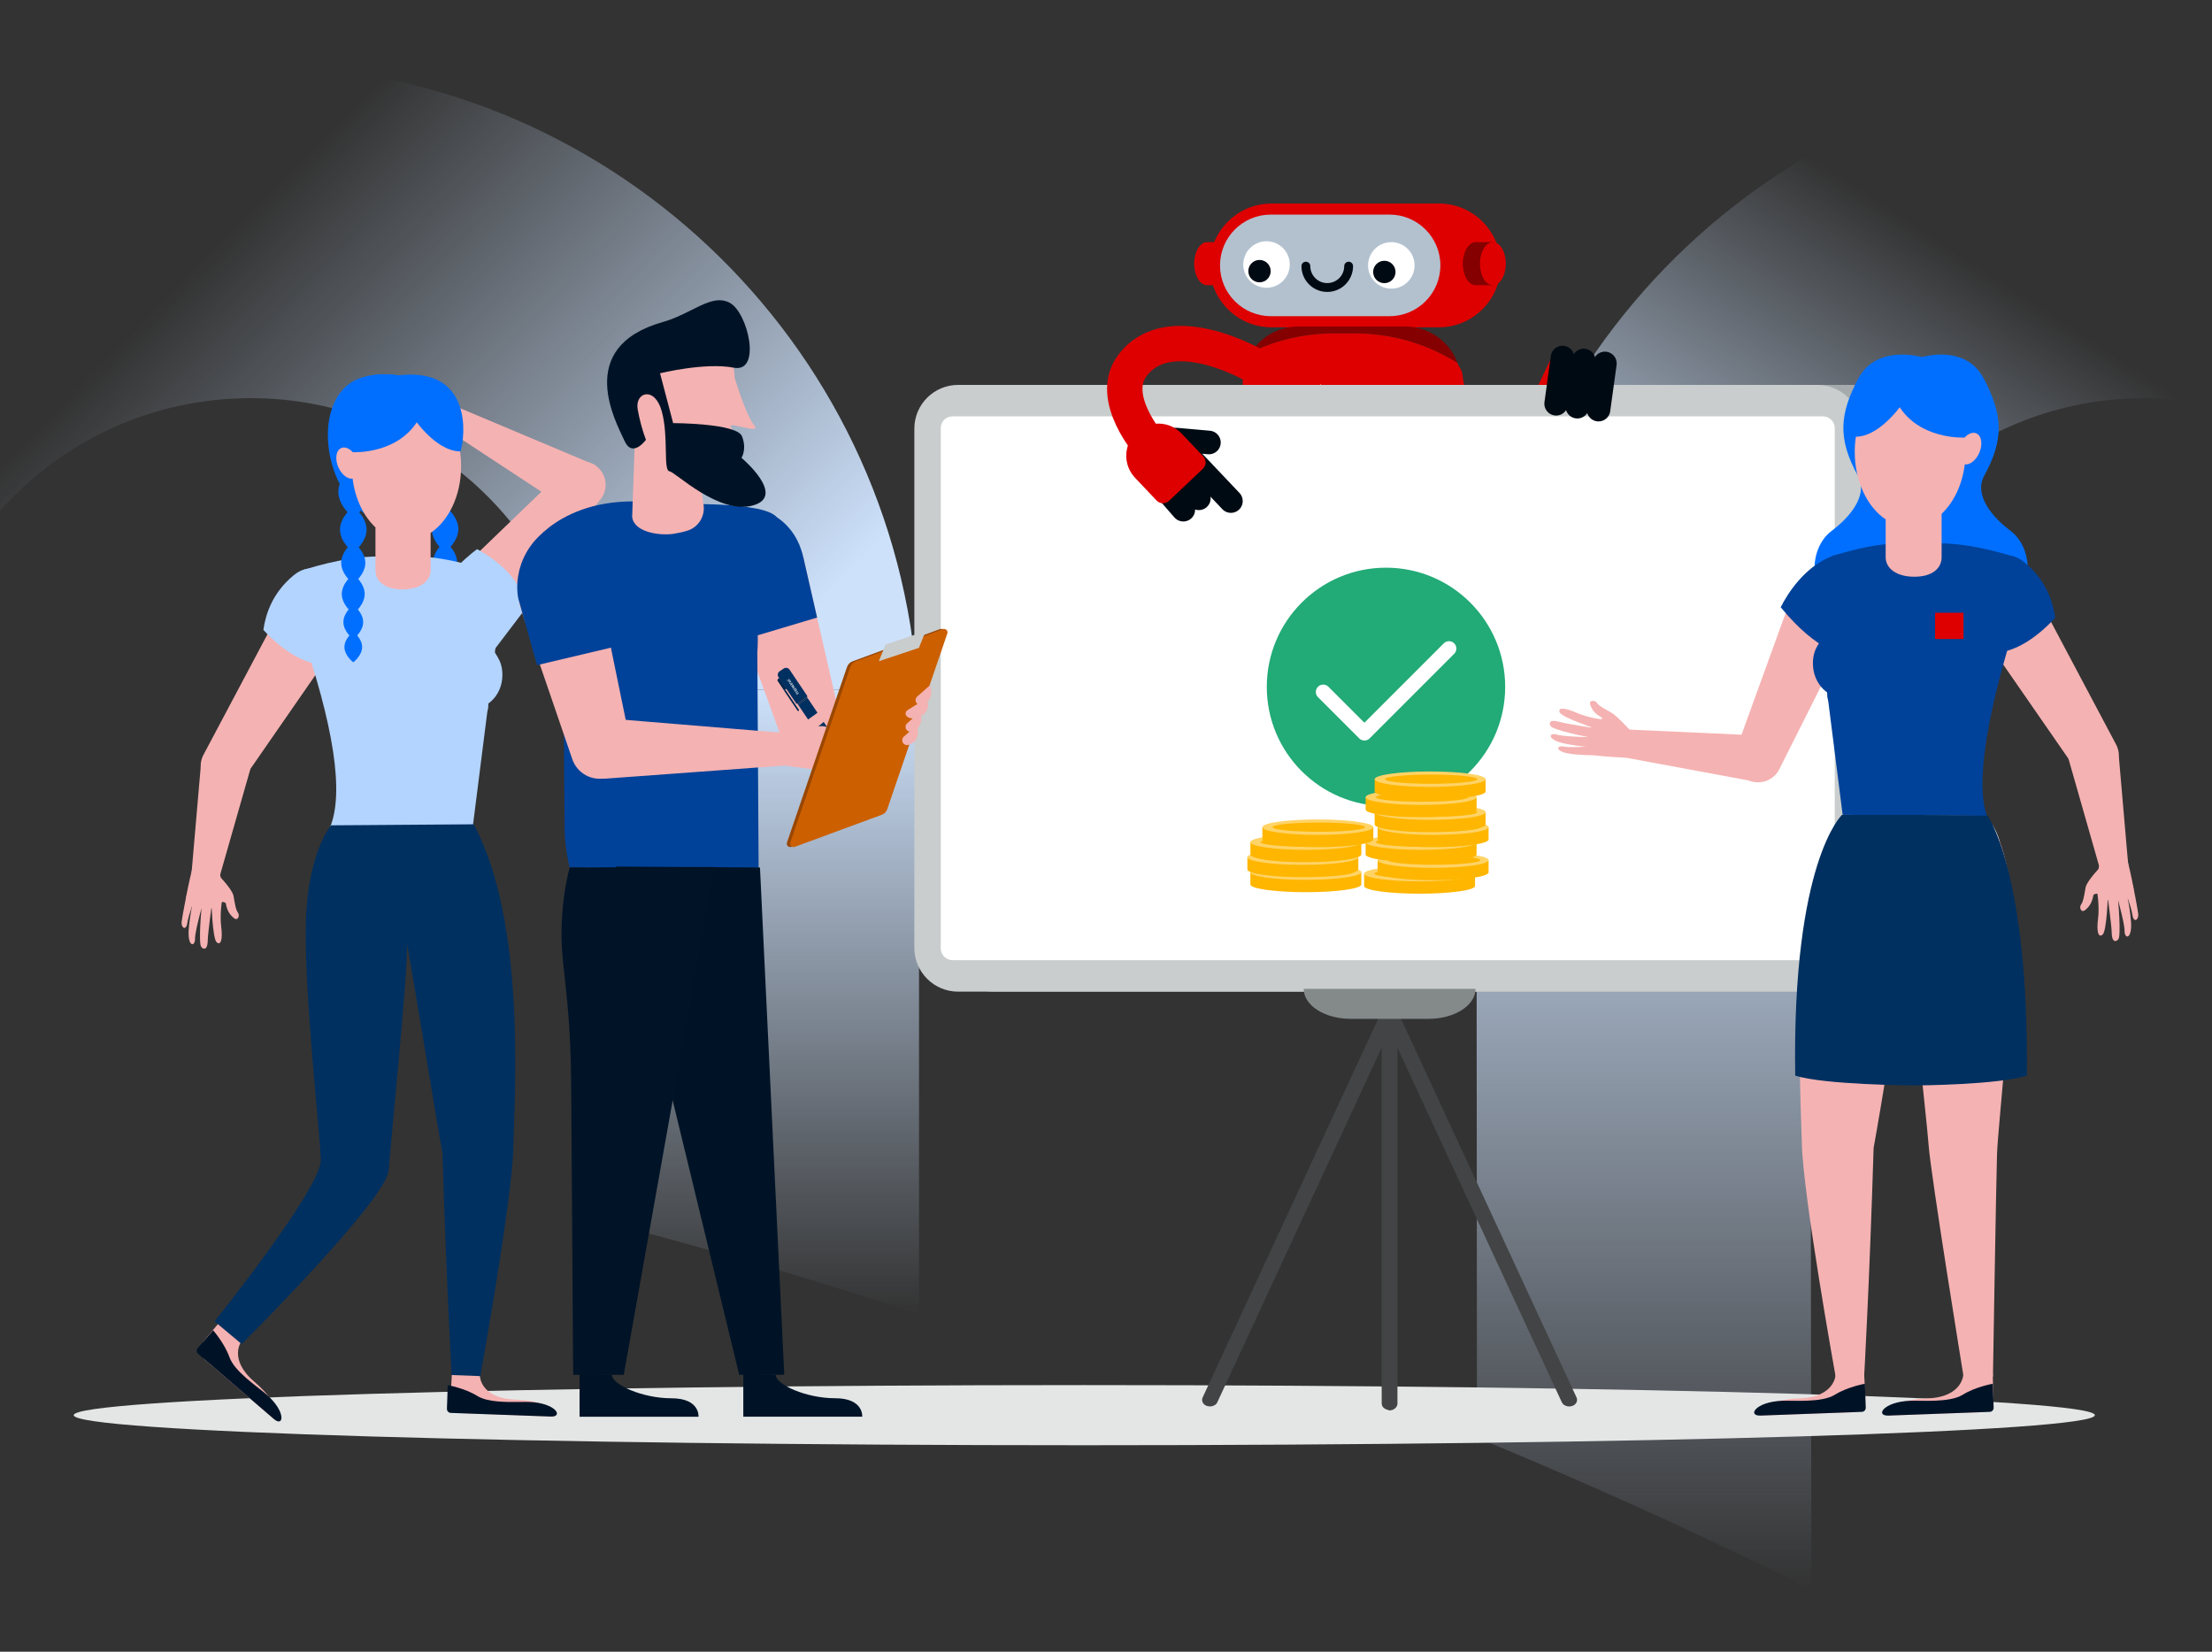 <?xml version="1.0" encoding="UTF-8"?>
<svg xmlns="http://www.w3.org/2000/svg" width="750" height="560" viewBox="0 0 750 560" fill="none">
  <rect x="0" y="0" width="750" height="560" fill="#333333" stroke="none"/>
  <g clip-path="url(#clip0_1274_2533)">
    <g clip-path="url(#clip1_1274_2533)">
      <path d="M85.03 22C54.95 22 26.26 27.86 0 38.48V173.21C20.78 149.77 51.14 134.99 85.03 134.99C142.65 134.99 190.41 178.06 197.62 233.79H311.11C303.55 115.64 205.2 22 85.03 22Z" fill="url(#paint0_linear_1274_2533)"></path>
      <path d="M197.84 412.451C236.44 422.231 274.34 433.281 311.6 445.591V248.451C311.6 243.531 311.42 238.641 311.11 233.801H197.62C198.24 238.601 198.56 243.491 198.56 248.451L197.84 412.451Z" fill="url(#paint1_linear_1274_2533)"></path>
      <path d="M727.15 134.99C734.98 134.99 742.62 135.78 750 137.29V23.14C742.48 22.39 734.86 22 727.15 22C607.01 22 508.66 115.64 501.1 233.79H614.68C621.87 178.06 669.51 134.99 727.15 134.99Z" fill="url(#paint2_linear_1274_2533)"></path>
      <path d="M500.78 487.399C539.03 503.189 576.87 520.329 614.17 538.929L613.74 248.439C613.74 243.469 614.06 238.579 614.68 233.789H501.1C500.79 238.639 500.61 243.519 500.61 248.439L500.78 487.389V487.399Z" fill="url(#paint3_linear_1274_2533)"></path>
    </g>
    <path fill-rule="evenodd" clip-rule="evenodd" d="M409.569 82.106C409.468 82.106 409.377 82.106 409.275 82.106C406.862 82.106 404.903 85.379 404.903 89.4C404.903 93.433 406.862 96.695 409.275 96.695C409.377 96.695 409.468 96.695 409.569 96.695H415.403V82.106H409.569Z" fill="#DE0000"></path>
    <path d="M415.12 96.695C417.544 96.695 419.503 93.433 419.503 89.4C419.503 85.368 417.544 82.106 415.12 82.106C412.696 82.106 410.748 85.368 410.748 89.4C410.748 93.433 412.707 96.695 415.12 96.695Z" fill="#850000"></path>
    <path d="M487.827 69H447.492C435.905 69 426.503 78.402 426.503 89.989C426.503 101.589 435.893 110.979 447.492 110.979H487.827C499.414 110.979 508.816 101.577 508.816 89.989C508.816 78.39 499.414 69 487.827 69Z" fill="#DE0000"></path>
    <path d="M471.482 69H431.147C419.56 69 410.159 78.402 410.159 89.989C410.159 101.589 419.549 110.979 431.147 110.979H471.482C483.07 110.979 492.471 101.577 492.471 89.989C492.471 78.39 483.07 69 471.482 69Z" fill="#DE0000"></path>
    <path d="M471.154 72.758H430.875C421.361 72.758 413.659 80.472 413.659 89.975C413.659 99.479 421.372 107.193 430.875 107.193H471.154C480.668 107.193 488.371 99.479 488.371 89.975C488.371 80.472 480.657 72.758 471.154 72.758Z" fill="#B3C1CF"></path>
    <path d="M429.425 97.564C433.775 97.564 437.309 94.042 437.309 89.681C437.309 85.32 433.775 81.797 429.425 81.797C425.076 81.797 421.542 85.32 421.542 89.681C421.542 94.03 425.065 97.564 429.425 97.564Z" fill="white"></path>
    <path d="M471.743 97.861C476.092 97.861 479.626 94.338 479.626 89.978C479.626 85.617 476.092 82.094 471.743 82.094C467.393 82.094 463.859 85.628 463.859 89.978C463.859 94.327 467.382 97.861 471.743 97.861Z" fill="white"></path>
    <path d="M427.047 95.722C429.142 95.722 430.841 94.023 430.841 91.927C430.841 89.832 429.142 88.133 427.047 88.133C424.951 88.133 423.252 89.832 423.252 91.927C423.252 94.023 424.951 95.722 427.047 95.722Z" fill="#000A13"></path>
    <path d="M469.376 96.003C471.471 96.003 473.17 94.304 473.17 92.209C473.17 90.113 471.471 88.414 469.376 88.414C467.28 88.414 465.581 90.113 465.581 92.209C465.581 94.304 467.28 96.003 469.376 96.003Z" fill="#000A13"></path>
    <path fill-rule="evenodd" clip-rule="evenodd" d="M500.637 82.106C500.535 82.106 500.445 82.106 500.343 82.106C497.93 82.106 495.971 85.379 495.971 89.4C495.971 93.421 497.93 96.695 500.343 96.695C500.445 96.695 500.535 96.695 500.637 96.695H506.471V82.106H500.637Z" fill="#850000"></path>
    <path d="M506.188 96.695C508.6 96.695 510.56 93.433 510.56 89.4C510.56 85.368 508.6 82.106 506.188 82.106C503.775 82.106 501.804 85.368 501.804 89.4C501.804 93.433 503.764 96.695 506.188 96.695Z" fill="#DE0000"></path>
    <path d="M459.431 113.04C471.743 113.018 483.817 116.518 494.215 123.11C492.879 119.474 490.466 116.337 487.283 114.117C484.112 111.896 480.329 110.707 476.455 110.707H440.175C437.003 110.707 433.888 111.5 431.113 113.018C428.338 114.536 425.982 116.722 424.272 119.384C433.039 115.193 442.633 113.029 452.34 113.04H459.431Z" fill="#850000"></path>
    <path d="M458.32 200.837C474.325 200.837 487.838 188.932 489.854 173.062L495.167 131.355C495.518 128.591 495.201 125.794 494.238 123.177L494.215 123.109C483.817 116.517 471.743 113.028 459.43 113.039H452.34C442.621 113.028 433.027 115.191 424.272 119.382C423.275 120.912 422.516 122.577 422.018 124.31C421.315 126.722 421.213 129.26 421.531 131.752L426.786 173.051C428.802 188.932 442.315 200.825 458.32 200.825V200.837Z" fill="#DE0000"></path>
    <path d="M446.291 142.064V136.513L447.775 133.557L449.259 136.513V142.064H450.731V136.151L447.764 130.227L444.796 136.151V142.064H446.28H446.291Z" fill="white"></path>
    <path d="M440.073 145.462H464.165V143.898H440.073V145.462Z" fill="white"></path>
    <path d="M444.785 162.689C445.26 161.93 445.793 161.193 446.348 160.491V153.287C446.348 151.622 445.691 150.025 444.513 148.858C443.335 147.691 441.738 147.023 440.084 147.012V148.598C441.33 148.598 442.531 149.096 443.414 149.979C444.298 150.863 444.796 152.052 444.796 153.298V162.7L444.785 162.689Z" fill="white"></path>
    <path d="M448.976 157.305C449.485 156.886 450.006 156.478 450.539 156.093V150.18C450.539 149.761 450.709 149.364 451.003 149.07C451.298 148.775 451.694 148.605 452.113 148.605C452.532 148.605 452.929 148.775 453.223 149.07C453.518 149.364 453.688 149.761 453.688 150.18V154.178C454.209 153.907 454.73 153.68 455.262 153.465V150.157C455.228 149.342 454.888 148.571 454.299 148.016C453.71 147.45 452.929 147.133 452.124 147.133C451.32 147.133 450.527 147.45 449.95 148.016C449.361 148.583 449.021 149.353 448.987 150.157V157.316L448.976 157.305Z" fill="white"></path>
    <path d="M457.89 152.864C458.399 152.706 458.932 152.559 459.464 152.423V150.157C459.464 149.738 459.634 149.342 459.929 149.047C460.223 148.753 460.619 148.583 461.039 148.583C461.458 148.583 461.854 148.753 462.149 149.047C462.443 149.342 462.613 149.738 462.613 150.157V151.856C463.134 151.8 463.655 151.732 464.187 151.732V150.157C464.153 149.342 463.814 148.571 463.225 148.016C462.636 147.45 461.854 147.133 461.05 147.133C460.246 147.133 459.453 147.45 458.875 148.016C458.286 148.583 457.946 149.353 457.912 150.157V152.876L457.89 152.864Z" fill="white"></path>
    <path d="M457.267 90.227C457.267 94.236 454.016 97.476 450.018 97.476C446.019 97.476 442.769 94.225 442.769 90.227" stroke="#000A13" stroke-width="3" stroke-miterlimit="10" stroke-linecap="round"></path>
    <path d="M521.739 140.281L530.336 147.519" stroke="#000A13" stroke-width="8" stroke-miterlimit="10" stroke-linecap="round"></path>
    <path d="M489.911 127.855C489.911 127.855 493.083 158.224 513.935 158.224C527.539 158.224 532.07 137.37 532.07 137.37" stroke="#DE0000" stroke-width="12" stroke-miterlimit="10" stroke-linecap="round"></path>
    <path fill-rule="evenodd" clip-rule="evenodd" d="M526.033 121.219L520.029 133.769L527.947 134.596L528.706 124.945L526.033 121.219Z" fill="#DE0000"></path>
    <path fill-rule="evenodd" clip-rule="evenodd" d="M710.275 479.804C710.275 485.434 556.875 489.998 367.638 489.998C178.4 489.998 25 485.434 25 479.804C25 474.174 178.4 469.609 367.638 469.609C556.875 469.609 710.275 474.174 710.275 479.804Z" fill="#E4E6E6"></path>
    <path fill-rule="evenodd" clip-rule="evenodd" d="M336.931 130.496C328.73 130.496 322.081 137.134 322.081 145.312V321.394C322.081 329.573 328.73 336.21 336.931 336.21H628.235C636.435 336.21 643.084 329.573 643.084 321.394V145.312C643.084 137.134 636.435 130.496 628.235 130.496H336.931Z" fill="#A5ABAC"></path>
    <path fill-rule="evenodd" clip-rule="evenodd" d="M324.867 130.496C316.666 130.496 310.018 137.134 310.018 145.312V321.394C310.018 329.573 316.666 336.21 324.867 336.21H616.171C624.372 336.21 631.021 329.573 631.021 321.394V145.312C631.021 137.134 624.372 130.496 616.171 130.496H324.867Z" fill="#C9CDCD"></path>
    <path fill-rule="evenodd" clip-rule="evenodd" d="M322.965 141.164C320.767 141.164 318.978 142.942 318.978 145.14V321.562C318.978 323.759 320.767 325.538 322.965 325.538H618.097C620.295 325.538 622.084 323.759 622.084 321.562V145.14C622.084 142.942 620.295 141.164 618.097 141.164H322.965Z" fill="white"></path>
    <path fill-rule="evenodd" clip-rule="evenodd" d="M469.704 342.643V342.666C469.625 342.745 469.579 342.836 469.545 342.915L408.675 474.221C408.369 474.866 408.845 475.569 409.717 475.784C410.544 475.988 411.427 475.705 411.778 475.127L411.835 475.014L469.477 350.674V475.829C469.477 476.475 470.146 476.996 470.995 477.064L471.154 477.188C472.026 477.188 472.74 476.577 472.819 475.954V350.686L530.461 475.014C530.756 475.659 531.707 475.999 532.591 475.784C533.418 475.58 533.882 474.946 533.678 474.334L533.633 474.221L472.785 342.972C472.626 342.439 472.037 342.111 471.403 342.043C471.403 342.043 471.369 342.043 471.346 342.043C471.346 342.043 471.278 342.043 471.256 342.043H471.222C471.222 342.043 471.165 342.043 471.143 342.043C470.588 342.043 470.021 342.236 469.715 342.655L469.704 342.643Z" fill="#424445" stroke="#424445" stroke-width="2" stroke-linecap="round" stroke-linejoin="round"></path>
    <path fill-rule="evenodd" clip-rule="evenodd" d="M442.032 335.258C442.032 340.876 449.145 345.43 457.924 345.43H484.406C493.184 345.43 500.298 340.876 500.298 335.258H442.044H442.032Z" fill="#84898A"></path>
    <path d="M469.93 273.3C492.251 273.3 510.345 255.205 510.345 232.884C510.345 210.563 492.251 192.469 469.93 192.469C447.61 192.469 429.516 210.563 429.516 232.884C429.516 255.205 447.61 273.3 469.93 273.3Z" fill="#22AA77"></path>
    <path d="M491.293 219.891L462.614 248.571L448.647 234.605" stroke="white" stroke-width="5" stroke-linecap="round" stroke-linejoin="round"></path>
    <path d="M474.631 294.695C474.869 294.072 474.993 293.415 475.005 292.758L475.039 287.672C474.914 287.751 474.801 287.83 474.676 287.898L474.642 294.695H474.631Z" fill="#F5B2B2"></path>
    <path fill-rule="evenodd" clip-rule="evenodd" d="M462.511 296.203V300.383C462.511 301.833 470.927 302.999 481.325 302.999C491.723 302.999 500.128 301.833 500.128 300.383V296.203H462.511Z" fill="#FFB600"></path>
    <path fill-rule="evenodd" clip-rule="evenodd" d="M500.15 296.203C500.15 297.652 491.734 298.819 481.348 298.819C470.961 298.819 462.522 297.652 462.522 296.203C462.522 294.753 470.938 293.586 481.336 293.586C491.734 293.586 500.15 294.753 500.15 296.203Z" fill="#FFD366"></path>
    <path fill-rule="evenodd" clip-rule="evenodd" d="M497.353 296.204C497.353 297.076 490.341 297.767 481.676 297.767C473.011 297.767 466 297.065 466 296.204C466 295.343 473.011 294.641 481.676 294.641C490.341 294.641 497.353 295.343 497.353 296.204Z" fill="#FFB600"></path>
    <path fill-rule="evenodd" clip-rule="evenodd" d="M467.099 291.625V295.793C467.099 297.232 475.514 298.41 485.901 298.41C496.288 298.41 504.715 297.243 504.715 295.793V291.625H467.099Z" fill="#FFB600"></path>
    <path fill-rule="evenodd" clip-rule="evenodd" d="M504.727 291.624C504.727 293.063 496.311 294.241 485.913 294.241C475.515 294.241 467.11 293.074 467.11 291.624C467.11 290.175 475.526 289.008 485.913 289.008C496.3 289.008 504.727 290.186 504.727 291.624Z" fill="#FFD366"></path>
    <path fill-rule="evenodd" clip-rule="evenodd" d="M501.929 291.625C501.929 292.486 494.918 293.188 486.253 293.188C477.587 293.188 470.576 292.486 470.576 291.625C470.576 290.764 477.587 290.051 486.253 290.051C494.918 290.051 501.929 290.753 501.929 291.625Z" fill="#FFB600"></path>
    <path fill-rule="evenodd" clip-rule="evenodd" d="M463.032 285.52V289.699C463.032 291.149 471.448 292.316 481.846 292.316C492.244 292.316 500.649 291.149 500.649 289.699V285.52H463.032Z" fill="#FFB600"></path>
    <path fill-rule="evenodd" clip-rule="evenodd" d="M500.649 285.523C500.649 286.973 492.233 288.139 481.846 288.139C471.459 288.139 463.032 286.973 463.032 285.523C463.032 284.073 471.448 282.906 481.846 282.906C492.244 282.906 500.649 284.073 500.649 285.523Z" fill="#FFD366"></path>
    <path fill-rule="evenodd" clip-rule="evenodd" d="M497.863 285.52C497.863 286.392 490.851 287.083 482.186 287.083C473.521 287.083 466.51 286.381 466.51 285.52C466.51 284.659 473.521 283.945 482.186 283.945C490.851 283.945 497.863 284.648 497.863 285.52Z" fill="#FFB600"></path>
    <path fill-rule="evenodd" clip-rule="evenodd" d="M467.099 280.434V284.613C467.099 286.052 475.514 287.23 485.901 287.23C496.288 287.23 504.715 286.063 504.715 284.613V280.434H467.099Z" fill="#FFB600"></path>
    <path fill-rule="evenodd" clip-rule="evenodd" d="M504.727 280.445C504.727 281.883 496.311 283.061 485.913 283.061C475.515 283.061 467.11 281.895 467.11 280.445C467.11 278.995 475.526 277.828 485.913 277.828C496.3 277.828 504.727 278.995 504.727 280.445Z" fill="#FFD366"></path>
    <path fill-rule="evenodd" clip-rule="evenodd" d="M501.929 280.446C501.929 281.307 494.918 282.009 486.253 282.009C477.587 282.009 470.576 281.307 470.576 280.446C470.576 279.585 477.587 278.883 486.253 278.883C494.918 278.883 501.929 279.585 501.929 280.446Z" fill="#FFB600"></path>
    <path fill-rule="evenodd" clip-rule="evenodd" d="M466.091 275.348V279.527C466.091 280.966 474.507 282.144 484.905 282.144C495.303 282.144 503.707 280.977 503.707 279.527V275.348H466.091Z" fill="#FFB600"></path>
    <path fill-rule="evenodd" clip-rule="evenodd" d="M503.707 275.359C503.707 276.797 495.28 277.975 484.905 277.975C474.529 277.975 466.091 276.809 466.091 275.359C466.091 273.909 474.507 272.742 484.905 272.742C495.303 272.742 503.707 273.909 503.707 275.359Z" fill="#FFD366"></path>
    <path fill-rule="evenodd" clip-rule="evenodd" d="M500.921 275.36C500.921 276.221 493.909 276.923 485.244 276.923C476.579 276.923 469.579 276.221 469.579 275.36C469.579 274.499 476.602 273.785 485.255 273.785C493.909 273.785 500.909 274.487 500.909 275.36H500.921Z" fill="#FFB600"></path>
    <path fill-rule="evenodd" clip-rule="evenodd" d="M463.032 270.273V274.453C463.032 275.892 471.448 277.07 481.846 277.07C492.244 277.07 500.649 275.903 500.649 274.453V270.273H463.032Z" fill="#FFB600"></path>
    <path fill-rule="evenodd" clip-rule="evenodd" d="M500.649 270.273C500.649 271.723 492.233 272.89 481.846 272.89C471.459 272.89 463.032 271.723 463.032 270.273C463.032 268.823 471.448 267.668 481.846 267.668C492.244 267.668 500.649 268.835 500.649 270.273Z" fill="#FFD366"></path>
    <path fill-rule="evenodd" clip-rule="evenodd" d="M497.863 270.274C497.863 271.146 490.851 271.837 482.186 271.837C473.521 271.837 466.51 271.135 466.51 270.274C466.51 269.413 473.521 268.711 482.186 268.711C490.851 268.711 497.863 269.413 497.863 270.274Z" fill="#FFB600"></path>
    <path fill-rule="evenodd" clip-rule="evenodd" d="M466.091 264.168V268.348C466.091 269.786 474.507 270.964 484.905 270.964C495.303 270.964 503.707 269.798 503.707 268.348V264.168H466.091Z" fill="#FFB600"></path>
    <path fill-rule="evenodd" clip-rule="evenodd" d="M503.707 264.179C503.707 265.618 495.28 266.796 484.905 266.796C474.529 266.796 466.091 265.629 466.091 264.179C466.091 262.729 474.507 261.562 484.905 261.562C495.303 261.562 503.707 262.718 503.707 264.179Z" fill="#FFD366"></path>
    <path fill-rule="evenodd" clip-rule="evenodd" d="M500.921 264.18C500.921 265.041 493.909 265.744 485.244 265.744C476.579 265.744 469.579 265.041 469.579 264.18C469.579 263.319 476.602 262.617 485.255 262.617C493.909 262.617 500.909 263.319 500.909 264.18H500.921Z" fill="#FFB600"></path>
    <path fill-rule="evenodd" clip-rule="evenodd" d="M423.955 295.691V299.871C423.955 301.31 432.37 302.488 442.768 302.488C453.167 302.488 461.571 301.321 461.571 299.871V295.691H423.955Z" fill="#FFB600"></path>
    <path fill-rule="evenodd" clip-rule="evenodd" d="M461.571 295.695C461.571 297.133 453.155 298.311 442.768 298.311C432.382 298.311 423.955 297.145 423.955 295.695C423.955 294.245 432.37 293.078 442.768 293.078C453.167 293.078 461.571 294.245 461.571 295.695Z" fill="#FFD366"></path>
    <path fill-rule="evenodd" clip-rule="evenodd" d="M458.785 295.692C458.785 296.553 451.774 297.255 443.109 297.255C434.443 297.255 427.432 296.553 427.432 295.692C427.432 294.831 434.443 294.129 443.109 294.129C451.774 294.129 458.785 294.831 458.785 295.692Z" fill="#FFB600"></path>
    <path fill-rule="evenodd" clip-rule="evenodd" d="M422.936 290.605V294.785C422.936 296.224 431.351 297.402 441.738 297.402C452.125 297.402 460.552 296.235 460.552 294.785V290.605H422.936Z" fill="#FFB600"></path>
    <path fill-rule="evenodd" clip-rule="evenodd" d="M460.552 290.609C460.552 292.059 452.136 293.225 441.738 293.225C431.34 293.225 422.936 292.059 422.936 290.609C422.936 289.159 431.363 287.992 441.738 287.992C452.114 287.992 460.552 289.159 460.552 290.609Z" fill="#FFD366"></path>
    <path fill-rule="evenodd" clip-rule="evenodd" d="M457.765 290.606C457.765 291.478 450.754 292.181 442.089 292.181C433.424 292.181 426.413 291.478 426.413 290.606C426.413 289.734 433.424 289.043 442.089 289.043C450.754 289.043 457.765 289.745 457.765 290.606Z" fill="#FFB600"></path>
    <path fill-rule="evenodd" clip-rule="evenodd" d="M423.955 285.52V289.699C423.955 291.149 432.37 292.316 442.768 292.316C453.167 292.316 461.571 291.149 461.571 289.699V285.52H423.955Z" fill="#FFB600"></path>
    <path fill-rule="evenodd" clip-rule="evenodd" d="M461.571 285.523C461.571 286.973 453.155 288.139 442.768 288.139C432.382 288.139 423.955 286.973 423.955 285.523C423.955 284.073 432.37 282.906 442.768 282.906C453.167 282.906 461.571 284.073 461.571 285.523Z" fill="#FFD366"></path>
    <path fill-rule="evenodd" clip-rule="evenodd" d="M458.785 285.52C458.785 286.392 451.774 287.083 443.109 287.083C434.443 287.083 427.432 286.381 427.432 285.52C427.432 284.659 434.443 283.945 443.109 283.945C451.774 283.945 458.785 284.648 458.785 285.52Z" fill="#FFB600"></path>
    <path fill-rule="evenodd" clip-rule="evenodd" d="M428.021 280.434V284.613C428.021 286.052 436.437 287.23 446.824 287.23C457.21 287.23 465.637 286.063 465.637 284.613V280.434H428.021Z" fill="#FFB600"></path>
    <path fill-rule="evenodd" clip-rule="evenodd" d="M465.637 280.445C465.637 281.883 457.222 283.061 446.824 283.061C436.426 283.061 428.021 281.895 428.021 280.445C428.021 278.995 436.437 277.828 446.824 277.828C457.21 277.828 465.637 278.995 465.637 280.445Z" fill="#FFD366"></path>
    <path fill-rule="evenodd" clip-rule="evenodd" d="M462.851 280.446C462.851 281.307 455.84 282.009 447.175 282.009C438.51 282.009 431.499 281.307 431.499 280.446C431.499 279.585 438.51 278.883 447.175 278.883C455.84 278.883 462.851 279.585 462.851 280.446Z" fill="#FFB600"></path>
    <path d="M417.351 169.881L404.008 155.801" stroke="#000A13" stroke-width="8" stroke-miterlimit="10" stroke-linecap="round"></path>
    <path d="M409.898 150.024L398.707 149.027" stroke="#000A13" stroke-width="8" stroke-miterlimit="10" stroke-linecap="round"></path>
    <path d="M406.477 168.952L398.741 160.797" stroke="#000A13" stroke-width="8" stroke-miterlimit="10" stroke-linecap="round"></path>
    <path d="M401.21 172.802L389.725 159.617" stroke="#000A13" stroke-width="8" stroke-miterlimit="10" stroke-linecap="round"></path>
    <path d="M424.623 123.587C424.623 123.587 396.124 107.264 383.823 124.108C375.804 135.095 389.974 151.044 389.974 151.044" stroke="#DE0000" stroke-width="12" stroke-miterlimit="10" stroke-linecap="round"></path>
    <path d="M529.781 121.219L527.629 136.884" stroke="#000A13" stroke-width="8" stroke-miterlimit="10" stroke-linecap="round"></path>
    <path d="M536.974 122.227L534.811 137.881" stroke="#000A13" stroke-width="8" stroke-miterlimit="10" stroke-linecap="round"></path>
    <path d="M544.156 123.223L541.992 138.877" stroke="#000A13" stroke-width="8" stroke-miterlimit="10" stroke-linecap="round"></path>
    <path fill-rule="evenodd" clip-rule="evenodd" d="M707.602 299.712C707.364 300.154 707.206 300.562 707.138 300.913C706.73 303.133 706.424 305.58 705.631 306.633C704.838 307.686 705.631 309.714 707.07 308.491C708.508 307.267 709.335 305.976 709.777 303.541C709.947 302.6 713.741 303.099 714.523 302.113C714.795 301.751 714.976 301.343 715.067 300.901C715.69 298.285 715.905 294.343 713.266 293.867L712.144 293.969C712.144 293.969 708.871 297.333 707.602 299.723V299.712Z" fill="#F5B2B2"></path>
    <path fill-rule="evenodd" clip-rule="evenodd" d="M712.314 288.373C712.654 291.986 710.23 297.684 710.762 301.739C711.295 305.805 716.392 305.284 718.453 305.352C720.515 305.42 723.766 304.129 723.335 301.003C722.916 297.922 721.16 290.899 721.104 290.695C720.843 290.434 716.471 286.243 712.314 288.361V288.373Z" fill="#F5B2B2"></path>
    <path fill-rule="evenodd" clip-rule="evenodd" d="M680.814 205.81C672.692 209.73 652.904 203.534 652.904 203.534V200.169L652.27 203.534C652.27 203.534 630.036 209.741 621.925 205.81C613.804 201.891 612.524 186.429 621.042 179.984C629.56 173.539 632.799 166.527 630.035 161.487C622.922 148.676 623.76 140.305 630.035 128.411C636.277 116.518 651.67 121.082 651.67 121.082C651.67 121.082 666.429 116.472 672.658 128.411C678.9 140.35 679.772 148.71 672.658 161.487C669.94 166.573 673.18 173.539 681.697 179.984C690.215 186.429 688.935 201.891 680.814 205.81Z" fill="#006FFF"></path>
    <path fill-rule="evenodd" clip-rule="evenodd" d="M720.084 300.788C720.084 300.788 722.621 307.358 723.029 310.223C723.437 313.078 725.215 311.866 724.989 309.861C724.762 307.856 723.176 299.961 723.176 299.961L720.084 300.788Z" fill="#F5B2B2"></path>
    <path fill-rule="evenodd" clip-rule="evenodd" d="M717.15 301.539C717.15 301.539 720.39 312.787 720.356 315.517C720.322 318.247 722.406 318.496 722.576 314.316C722.735 310.136 720.65 300.633 720.65 300.633L717.15 301.528V301.539Z" fill="#F5B2B2"></path>
    <path fill-rule="evenodd" clip-rule="evenodd" d="M714.489 303.007C714.489 303.007 715.961 313.78 715.995 316.147C716.029 318.118 716.505 319.432 717.592 318.979C718.079 318.752 718.419 318.299 718.487 317.767C719.121 313.972 717.887 302.203 717.887 302.203L714.489 303.007Z" fill="#F5B2B2"></path>
    <path fill-rule="evenodd" clip-rule="evenodd" d="M711.011 301.91C711.011 301.91 711.917 307.143 711.362 311.482C710.807 315.82 711.464 318.119 712.914 316.873C714.364 315.616 714.726 303.032 714.726 303.032L711.011 301.921V301.91Z" fill="#F5B2B2"></path>
    <path fill-rule="evenodd" clip-rule="evenodd" d="M674.664 218.746L703.762 260.758C706.277 264.394 711.272 265.312 714.931 262.82C718.306 260.509 719.405 256.046 717.49 252.433L693.727 207.656L674.675 218.734L674.664 218.746Z" fill="#F5B2B2"></path>
    <path fill-rule="evenodd" clip-rule="evenodd" d="M701.293 257.098L713.741 300.663L722.384 302.351L718.419 256.555L701.282 257.098H701.293Z" fill="#F5B2B2"></path>
    <path fill-rule="evenodd" clip-rule="evenodd" d="M665.704 465.859C665.704 465.859 665.602 473.663 653.607 474.105C639.607 474.615 639.98 479.961 639.98 479.961L671.061 478.829C673.791 478.727 675.932 476.439 675.83 473.709L675.66 465.508L665.704 465.87V465.859Z" fill="#F5B2B2"></path>
    <path fill-rule="evenodd" clip-rule="evenodd" d="M675.966 477.278C675.989 478.026 675.411 478.648 674.663 478.682L640.286 479.94C635.722 480.11 638.553 475.25 647.671 474.922C651.647 474.775 661.014 475.635 665.455 472.894C669.895 470.142 675.671 469.156 675.671 469.156L675.966 477.289V477.278Z" fill="#001326"></path>
    <path fill-rule="evenodd" clip-rule="evenodd" d="M622.39 466.023C622.39 466.023 622.243 473.669 610.236 474.111C596.248 474.62 596.61 479.967 596.61 479.967L627.691 478.834C630.421 478.732 632.562 476.433 632.46 473.703L632.052 465.672L622.39 466.034V466.023Z" fill="#F5B2B2"></path>
    <path fill-rule="evenodd" clip-rule="evenodd" d="M632.596 477.278C632.618 478.026 632.041 478.648 631.293 478.682L596.916 479.94C592.351 480.11 595.183 475.25 604.301 474.922C608.277 474.775 617.656 475.635 622.096 472.894C626.536 470.142 632.313 469.156 632.313 469.156L632.607 477.289L632.596 477.278Z" fill="#001326"></path>
    <path fill-rule="evenodd" clip-rule="evenodd" d="M649.246 231.183C649.246 231.183 618.46 247.177 619.626 235.148C621.96 216.639 612.083 192.637 621.676 188.378C645.021 181.128 652.769 185.523 652.769 185.523L649.235 231.195L649.246 231.183Z" fill="#004299"></path>
    <path fill-rule="evenodd" clip-rule="evenodd" d="M649.246 231.181C649.246 231.181 679.16 234.726 677.982 222.685C675.649 204.177 692.424 192.997 682.83 188.726C659.486 181.477 649.246 185.101 649.246 185.101V231.169V231.181Z" fill="#004299"></path>
    <path fill-rule="evenodd" clip-rule="evenodd" d="M684.416 208.347L616.67 212.312L624.905 277.342C624.905 277.342 681.301 295.069 673.961 277.342C666.621 259.614 684.416 208.336 684.416 208.336V208.347Z" fill="#004299"></path>
    <path fill-rule="evenodd" clip-rule="evenodd" d="M657.458 172.249C657.458 172.249 652.304 175.047 660.04 170.731C677.586 160.945 680.508 127.439 662.6 122.545C644.692 117.652 631.168 132.332 630.625 132.434L657.447 172.249H657.458Z" fill="#006FFF"></path>
    <path fill-rule="evenodd" clip-rule="evenodd" d="M666.101 148.359C667.346 147.011 668.876 146.4 670.099 146.932C671.889 147.714 672.342 150.659 671.096 153.513C669.986 156.073 667.902 157.693 666.18 157.444C665.33 164.376 662.408 170.368 658.319 174.208V188.945C658.319 192.581 655.295 195.537 649.076 195.537C642.858 195.537 639.358 192.592 639.358 188.945V176.1C633.139 171.943 628.869 163.243 628.869 153.196C628.869 139.105 637.274 127.676 647.649 127.676C656.801 127.676 664.435 136.579 666.089 148.359H666.101Z" fill="#F5B2B2"></path>
    <path fill-rule="evenodd" clip-rule="evenodd" d="M672.262 137.496C672.262 137.496 668.15 127.064 664.605 124.051C659.984 120.12 649.676 122.023 649.676 122.023C649.676 122.023 643.084 126.565 643.084 136.341C649.948 149.299 666.1 148.348 666.1 148.348L672.251 137.496H672.262Z" fill="#006FFF"></path>
    <path fill-rule="evenodd" clip-rule="evenodd" d="M650.322 121.898C625.618 119.044 627.147 141.834 629.107 148.064C637.964 148.144 646.029 135.48 646.029 135.48C646.029 135.48 656.416 127.619 650.322 121.898Z" fill="#006FFF"></path>
    <path fill-rule="evenodd" clip-rule="evenodd" d="M624.542 276.277C606.283 310.225 610.576 370.259 610.939 387.771C611.301 405.283 622.39 466.745 622.39 466.745H632.052C632.052 466.745 633.842 435.651 635.269 389.198C637.772 375.617 643.141 341.669 647.445 317.372C647.083 326.661 653.176 378.12 653.913 388.247C654.649 398.385 665.704 466.371 665.704 466.371L675.728 466.733C675.728 466.733 676.804 401.341 677.099 391.611C677.393 381.881 682.524 337.739 682.286 312.06C682.037 286.381 673.576 276.628 673.576 276.628C673.576 276.628 673.214 276.628 624.531 276.266L624.542 276.277Z" fill="#F5B2B2"></path>
    <path fill-rule="evenodd" clip-rule="evenodd" d="M675.717 279.891C647.411 285.656 622.39 280.559 622.39 280.559C622.39 280.559 622.333 280.695 620.294 286.132C631.451 289.213 639.573 302.353 641 306.283C642.484 310.372 645.293 312.355 647.807 314.507C647.807 294.14 677.982 285.611 677.982 285.611C677.982 285.611 677.903 283.742 675.717 279.891Z" fill="white"></path>
    <path fill-rule="evenodd" clip-rule="evenodd" d="M641.544 289.314C640.355 290.503 640.355 292.418 641.544 293.607L645.837 297.9L650.13 293.607C651.319 292.418 651.319 290.503 650.13 289.314C648.94 288.125 647.015 288.125 645.837 289.314C644.647 288.125 642.722 288.125 641.544 289.314Z" fill="#DE0000"></path>
    <path fill-rule="evenodd" clip-rule="evenodd" d="M664.039 210.941L671.911 192.908C671.911 192.908 678.821 184.379 686.376 190.609C693.931 196.828 696.105 204.247 696.853 209.446C682.015 225.406 671.809 220.728 671.809 220.728L664.039 210.941Z" fill="#004299"></path>
    <path fill-rule="evenodd" clip-rule="evenodd" d="M552.809 247.723C552.809 247.723 548.323 242.728 546.353 241.618C544.382 240.496 542.173 239.409 541.448 238.321C540.712 237.223 538.537 237.313 539.217 239.069C539.896 240.825 540.848 242.037 543 243.249C543.827 243.713 542.116 247.134 542.796 248.199C543.045 248.573 543.374 248.878 543.759 249.116C546.024 250.566 550.487 250.827 551.801 248.493L552.809 247.734V247.723Z" fill="#F5B2B2"></path>
    <path fill-rule="evenodd" clip-rule="evenodd" d="M556.298 249.139C552.741 248.437 547.973 244.484 543.929 243.838C539.885 243.192 538.922 248.222 538.265 250.181C537.62 252.141 537.914 255.618 541.041 256.105C544.11 256.581 551.325 256.898 551.552 256.91C551.869 256.728 557.147 253.738 556.298 249.139Z" fill="#F5B2B2"></path>
    <path fill-rule="evenodd" clip-rule="evenodd" d="M542.309 250.01C542.309 250.01 530.609 249.897 528.003 249.092C525.398 248.277 524.56 250.214 528.513 251.562C532.466 252.91 542.173 253.623 542.173 253.623L542.309 250.01Z" fill="#F5B2B2"></path>
    <path fill-rule="evenodd" clip-rule="evenodd" d="M543.227 252.832C543.227 252.832 532.693 253.659 530.291 253.126C527.879 252.594 527.278 254.406 530.948 255.301C534.618 256.207 543.397 256.083 543.397 256.083L543.238 252.82L543.227 252.832Z" fill="#F5B2B2"></path>
    <path fill-rule="evenodd" clip-rule="evenodd" d="M541.664 247.04C541.664 247.04 530.914 245.375 528.638 244.729C526.735 244.197 525.341 244.276 525.477 245.454C525.557 245.987 525.896 246.44 526.384 246.666C529.838 248.354 541.471 250.529 541.471 250.529L541.675 247.051L541.664 247.04Z" fill="#F5B2B2"></path>
    <path fill-rule="evenodd" clip-rule="evenodd" d="M543.714 244.02C543.714 244.02 538.435 243.386 534.448 241.619C530.45 239.852 528.06 239.818 528.841 241.562C529.634 243.307 541.595 247.248 541.595 247.248L543.725 244.009L543.714 244.02Z" fill="#F5B2B2"></path>
    <path fill-rule="evenodd" clip-rule="evenodd" d="M592.963 249.205L544.121 246.996L540.032 254.801L593.846 264.791L592.963 249.205Z" fill="#F5B2B2"></path>
    <path fill-rule="evenodd" clip-rule="evenodd" d="M626.23 215.142L603.293 260.802C601.311 264.756 596.486 266.364 592.521 264.393C588.863 262.581 587.141 258.31 588.534 254.471L605.808 206.828L626.23 215.154V215.142Z" fill="#F5B2B2"></path>
    <path fill-rule="evenodd" clip-rule="evenodd" d="M625.369 221.781C625.369 221.781 616.659 221.6 603.769 205.878C606.113 201.177 611.924 192.126 621.065 188.603C630.205 185.081 634.068 195.343 634.068 195.343L635.846 214.939L625.369 221.781Z" fill="#004299"></path>
    <path fill-rule="evenodd" clip-rule="evenodd" d="M641.046 230.89C641.046 230.89 633.819 240.099 623.795 236.893C613.771 233.688 613.804 224.105 615.594 220.174C617.021 217.037 620.612 212.676 620.612 212.676L641.046 230.901V230.89Z" fill="#004299"></path>
    <path fill-rule="evenodd" clip-rule="evenodd" d="M624.542 276.277C624.542 276.277 607.586 291.988 608.684 364.675C618.414 367.813 648.476 368.005 649.405 368.005H649.427C650.356 368.005 677.495 367.813 687.225 364.675C687.916 295.885 673.916 276.549 673.916 276.549C672.409 276.549 653.46 276.277 649.11 276.277H624.531H624.542Z" fill="#003060"></path>
    <path d="M665.738 207.75H656.099V216.653H665.738V207.75Z" fill="#DE0000"></path>
    <path d="M385.277 146.598C389.635 142.469 396.52 142.654 400.65 147.012L407.958 154.724C409.088 155.916 409.037 157.806 407.845 158.935L396.367 169.812C395.175 170.942 393.286 170.891 392.156 169.699L384.848 161.987C380.718 157.629 380.903 150.743 385.261 146.614L385.277 146.598Z" fill="#DE0000"></path>
    <path fill-rule="evenodd" clip-rule="evenodd" d="M256.521 178.942C256.442 178.953 256.374 178.965 256.295 178.987C248.706 180.437 243.733 187.766 245.183 195.355C245.33 196.137 245.545 196.907 245.829 197.655L265.073 250.394C266.908 255.424 272.243 258.256 277.442 256.942C282.947 255.548 286.333 250.009 285.065 244.47L272.696 190.337C271.518 183.53 265.605 178.738 258.945 178.738C258.152 178.738 257.337 178.806 256.532 178.954L256.521 178.942Z" fill="#F5B2B2"></path>
    <path fill-rule="evenodd" clip-rule="evenodd" d="M256.521 178.942C256.442 178.953 256.374 178.965 256.295 178.987C248.706 180.437 243.733 187.766 245.183 195.355C245.33 196.137 245.545 196.907 245.829 197.655L252.557 216.696L277.045 209.379L272.696 190.337C271.518 183.53 265.605 178.738 258.945 178.738C258.152 178.738 257.337 178.806 256.532 178.954L256.521 178.942Z" fill="#004299"></path>
    <path fill-rule="evenodd" clip-rule="evenodd" d="M151.249 145.48L194.087 173.628L202.016 157.77L152.348 136.871L151.249 145.491V145.48Z" fill="#F5B2B2"></path>
    <path fill-rule="evenodd" clip-rule="evenodd" d="M69.322 454.418C67.566 456.457 67.793 459.538 69.843 461.305L93.086 481.309C93.086 481.309 96.654 477.424 86.188 468.419C77.206 460.694 81.94 454.622 81.94 454.622L74.487 448.211L69.311 454.418H69.322Z" fill="#F5B2B2"></path>
    <path fill-rule="evenodd" clip-rule="evenodd" d="M67.011 457.106C66.536 457.661 66.592 458.511 67.159 458.986L92.871 481.12C96.28 484.054 97.084 478.571 90.265 472.704C87.298 470.144 79.55 465.047 77.817 460.187C76.084 455.339 72.256 451.023 72.256 451.023L67.023 457.106H67.011Z" fill="#001326"></path>
    <path fill-rule="evenodd" clip-rule="evenodd" d="M146.401 179.396C146.401 181.82 147.794 183.983 149.029 185.411C147.953 186.702 146.809 188.582 146.809 190.678C146.809 192.887 148.077 194.858 149.21 196.149C148.157 197.372 147.013 199.207 147.013 201.246C147.013 203.285 148.259 205.267 149.335 206.491C148.462 207.544 147.545 209.062 147.545 210.761C147.545 212.607 148.632 214.25 149.573 215.303C148.768 216.255 147.896 217.648 147.896 219.211C147.896 222.066 150.796 224.376 150.898 224.376C151 224.376 153.899 222.066 153.899 219.211C153.899 217.648 153.027 216.243 152.223 215.303C153.163 214.25 154.25 212.607 154.25 210.75C154.25 209.062 153.344 207.533 152.461 206.479C153.537 205.256 154.783 203.364 154.783 201.235C154.783 199.105 153.639 197.361 152.585 196.138C153.718 194.846 154.987 192.875 154.987 190.667C154.987 188.571 153.843 186.691 152.767 185.399C154.001 183.983 155.406 181.809 155.406 179.385C155.406 175.103 151.056 171.637 150.898 171.637C150.739 171.637 146.39 175.103 146.39 179.385L146.401 179.396Z" fill="#006FFF"></path>
    <path fill-rule="evenodd" clip-rule="evenodd" d="M71.35 303.748C71.44 304.178 71.621 304.586 71.893 304.937C72.652 305.911 76.401 305.424 76.571 306.342C77.002 308.743 77.829 310.012 79.244 311.224C80.66 312.425 81.442 310.431 80.66 309.389C79.879 308.358 79.584 305.945 79.176 303.748C79.108 303.408 78.95 303 78.723 302.57C77.477 300.214 74.238 296.895 74.238 296.895L73.128 296.793C70.523 297.257 70.738 301.143 71.35 303.725V303.748Z" fill="#F5B2B2"></path>
    <path fill-rule="evenodd" clip-rule="evenodd" d="M65.392 293.69C65.346 293.882 63.613 300.814 63.194 303.85C62.775 306.931 65.969 308.2 68.008 308.143C68.235 308.143 68.507 308.143 68.79 308.143C71.112 308.143 75.11 308.143 75.586 304.586C76.118 300.577 73.717 294.97 74.057 291.402C73.23 290.982 72.403 290.812 71.599 290.812C68.393 290.812 65.596 293.497 65.38 293.701L65.392 293.69Z" fill="#F5B2B2"></path>
    <path fill-rule="evenodd" clip-rule="evenodd" d="M61.575 312.58C61.348 314.563 63.104 315.752 63.512 312.932C63.908 310.111 66.411 303.632 66.411 303.632L63.364 302.816C63.364 302.816 61.801 310.598 61.575 312.58Z" fill="#F5B2B2"></path>
    <path fill-rule="evenodd" clip-rule="evenodd" d="M63.953 316.975C64.112 321.098 66.173 320.849 66.139 318.153C66.105 315.457 69.3 304.368 69.3 304.368L65.845 303.484C65.845 303.484 63.783 312.852 63.953 316.975Z" fill="#F5B2B2"></path>
    <path fill-rule="evenodd" clip-rule="evenodd" d="M67.985 320.361C68.065 320.882 68.393 321.335 68.869 321.561C69.934 322.014 70.409 320.723 70.443 318.775C70.477 316.441 71.927 305.816 71.927 305.816L68.586 305.023C68.586 305.023 67.362 316.623 67.985 320.361Z" fill="#F5B2B2"></path>
    <path fill-rule="evenodd" clip-rule="evenodd" d="M71.689 305.829C71.689 305.829 72.041 318.244 73.468 319.479C74.895 320.713 75.541 318.436 74.997 314.166C74.453 309.896 75.348 304.73 75.348 304.73L71.689 305.829Z" fill="#F5B2B2"></path>
    <path fill-rule="evenodd" clip-rule="evenodd" d="M68.971 255.943C67.079 259.5 68.167 263.906 71.497 266.183C75.099 268.652 80.026 267.746 82.506 264.155L111.197 222.732L92.406 211.801L68.971 255.943Z" fill="#F5B2B2"></path>
    <path fill-rule="evenodd" clip-rule="evenodd" d="M64.134 305.174L72.663 303.509L84.942 260.556L68.053 260.023L64.146 305.185L64.134 305.174Z" fill="#F5B2B2"></path>
    <path fill-rule="evenodd" clip-rule="evenodd" d="M132.775 189.963L136.253 235C136.253 235 166.609 250.768 165.465 238.908C163.165 220.66 172.895 196.997 163.437 192.784C153.028 189.555 145.767 188.672 140.931 188.672C135.075 188.672 132.775 189.975 132.775 189.975V189.963Z" fill="#B3D4FF"></path>
    <path fill-rule="evenodd" clip-rule="evenodd" d="M103.144 193.146C93.686 197.36 110.223 208.381 107.924 226.63C106.769 238.5 136.264 235 136.264 235V189.567C136.264 189.567 133.738 188.672 128.335 188.672C122.932 188.672 114.652 189.567 103.155 193.135L103.144 193.146Z" fill="#B3D4FF"></path>
    <path fill-rule="evenodd" clip-rule="evenodd" d="M111.888 280.512C107.063 292.168 123.193 292.168 160.266 280.512L168.387 216.388L101.581 212.48C113.282 246.19 116.714 268.868 111.888 280.523V280.512Z" fill="#B3D4FF"></path>
    <path fill-rule="evenodd" clip-rule="evenodd" d="M114.72 166.707C114.72 171.578 119.659 175.52 119.84 175.52C120.021 175.52 124.96 171.578 124.96 166.707C124.96 161.836 120.021 157.895 119.84 157.895C119.659 157.895 114.72 161.836 114.72 166.707Z" fill="#006FFF"></path>
    <path fill-rule="evenodd" clip-rule="evenodd" d="M123.09 127.88C105.432 132.705 108.309 165.747 125.616 175.398C126.726 176.021 127.576 176.485 128.199 176.848L154.613 137.633C154.16 137.553 144.294 126.895 130.362 126.895C128.04 126.895 125.605 127.189 123.09 127.88ZM128.165 176.893C128.165 176.893 131.869 178.909 128.199 176.848L128.165 176.893Z" fill="#006FFF"></path>
    <path fill-rule="evenodd" clip-rule="evenodd" d="M119.636 153.319C118.413 151.993 116.895 151.382 115.694 151.914C113.927 152.684 113.486 155.584 114.72 158.405C115.819 160.919 117.88 162.516 119.557 162.279C120.395 169.12 123.272 175.022 127.304 178.805V193.338C127.304 196.872 130.193 199.738 136.128 199.828H136.422C142.562 199.828 146.005 196.929 146.005 193.338V180.674C152.133 176.574 156.346 167.999 156.346 158.088C156.346 144.189 148.055 132.93 137.827 132.93C128.799 132.93 121.278 141.708 119.636 153.319Z" fill="#F5B2B2"></path>
    <path fill-rule="evenodd" clip-rule="evenodd" d="M121.108 129.364C117.619 132.332 113.564 142.617 113.564 142.617L119.624 153.31C119.624 153.31 135.55 154.25 142.323 141.473C142.323 131.834 135.822 127.359 135.822 127.359C135.822 127.359 133.364 126.906 130.328 126.906C127.293 126.906 123.419 127.393 121.108 129.364Z" fill="#006FFF"></path>
    <path fill-rule="evenodd" clip-rule="evenodd" d="M135.199 127.245C129.196 132.886 139.435 140.634 139.435 140.634C139.435 140.634 147.387 153.117 156.12 153.037C157.943 147.261 159.382 126.996 139.22 126.996C137.963 126.996 136.626 127.075 135.199 127.234V127.245Z" fill="#006FFF"></path>
    <path fill-rule="evenodd" clip-rule="evenodd" d="M99.633 194.993C92.18 201.121 90.039 208.45 89.303 213.57C103.937 229.303 113.995 224.705 113.995 224.705L121.664 215.054L113.893 197.27C113.893 197.27 110.235 192.762 105.353 192.762C103.575 192.762 101.626 193.362 99.633 195.005V194.993Z" fill="#B3D4FF"></path>
    <path fill-rule="evenodd" clip-rule="evenodd" d="M191.936 158.658L155.95 193.33L171.638 208.384L203.557 169.407C206.321 166.032 205.834 161.048 202.47 158.261C200.997 157.038 199.207 156.438 197.418 156.438C195.436 156.438 193.453 157.185 191.936 158.646V158.658Z" fill="#F5B2B2"></path>
    <path fill-rule="evenodd" clip-rule="evenodd" d="M145.088 208.067C143.241 217.548 153.866 219.531 153.866 219.531L166.892 221.207L178.037 206.538C178.037 206.538 179.238 195.981 161.761 186.172C157.604 189.264 146.945 198.587 145.088 208.067Z" fill="#B3D4FF"></path>
    <path fill-rule="evenodd" clip-rule="evenodd" d="M144.34 234.707C144.34 234.707 151.464 243.792 161.353 240.631C171.241 237.471 171.207 228.024 169.44 224.139C168.036 221.047 164.49 216.742 164.49 216.742L144.34 234.707Z" fill="#B3D4FF"></path>
    <path fill-rule="evenodd" clip-rule="evenodd" d="M112.251 279.812C112.251 279.812 103.914 289.429 103.665 314.746C103.427 340.062 108.479 383.581 108.773 393.187C109.068 402.781 72.743 448.011 72.743 448.011L81.94 455.691C81.94 455.691 131.053 406.78 131.778 396.789C132.503 386.798 138.37 329.154 138.008 319.99C142.244 343.947 147.545 377.419 150.015 390.808C151.43 436.616 153.197 467.267 153.197 467.267H162.735C162.735 467.267 173.676 406.666 174.027 389.404C174.379 372.141 178.615 312.945 160.616 279.473C112.602 279.824 112.251 279.824 112.251 279.824V279.812Z" fill="#003060"></path>
    <path fill-rule="evenodd" clip-rule="evenodd" d="M152.79 474.121C152.688 476.817 154.795 479.071 157.49 479.173L188.141 480.294C188.141 480.294 188.503 475.027 174.707 474.529C162.871 474.098 162.723 466.554 162.723 466.554L153.186 466.203L152.778 474.121H152.79Z" fill="#F5B2B2"></path>
    <path fill-rule="evenodd" clip-rule="evenodd" d="M151.544 477.656C151.521 478.392 152.099 479.015 152.823 479.038L186.725 480.273C191.222 480.431 188.435 475.651 179.442 475.323C178.592 475.289 177.482 475.311 176.225 475.323C171.717 475.379 165.317 475.436 161.896 473.318C157.524 470.61 151.815 469.625 151.815 469.625L151.532 477.645L151.544 477.656Z" fill="#001326"></path>
    <path fill-rule="evenodd" clip-rule="evenodd" d="M115.275 179.541C115.275 183.823 119.624 187.289 119.783 187.289C119.942 187.289 124.291 183.823 124.291 179.541C124.291 175.259 119.942 171.793 119.783 171.793C119.624 171.793 115.275 175.27 115.275 179.541Z" fill="#006FFF"></path>
    <path fill-rule="evenodd" clip-rule="evenodd" d="M115.683 190.827C115.683 194.723 119.636 197.872 119.772 197.872C119.908 197.872 123.872 194.712 123.872 190.827C123.872 186.942 119.919 183.781 119.772 183.781C119.624 183.781 115.683 186.942 115.683 190.827Z" fill="#006FFF"></path>
    <path fill-rule="evenodd" clip-rule="evenodd" d="M115.887 201.394C115.887 205.086 119.647 208.088 119.772 208.088C119.896 208.088 123.657 205.086 123.657 201.394C123.657 197.701 119.896 194.699 119.772 194.699C119.647 194.699 115.887 197.701 115.887 201.394Z" fill="#006FFF"></path>
    <path fill-rule="evenodd" clip-rule="evenodd" d="M116.431 210.91C116.431 214.093 119.67 216.687 119.783 216.687C119.897 216.687 123.136 214.104 123.136 210.91C123.136 207.715 119.897 205.133 119.783 205.133C119.67 205.133 116.431 207.715 116.431 210.91Z" fill="#006FFF"></path>
    <path fill-rule="evenodd" clip-rule="evenodd" d="M116.781 219.361C116.781 222.215 119.681 224.526 119.783 224.526C119.885 224.526 122.784 222.215 122.784 219.361C122.784 216.506 119.885 214.195 119.783 214.195C119.681 214.195 116.781 216.506 116.781 219.361Z" fill="#006FFF"></path>
    <path fill-rule="evenodd" clip-rule="evenodd" d="M225.271 171.057C225.271 171.057 255.298 169.709 262.4 174.512C269.502 179.326 244.934 187.969 244.934 187.969L225.271 171.057Z" fill="#004299"></path>
    <path fill-rule="evenodd" clip-rule="evenodd" d="M191.414 276.017C191.414 276.017 190.825 221.17 191.414 208.552C191.946 197.281 195.82 209.084 195.22 202.526C193.317 181.695 180.348 184.685 180.348 184.685C180.348 184.685 192.875 165.282 226.935 171.059C260.995 176.836 256.781 221.193 256.781 221.193L257.223 295.251L193.181 294.107L191.425 276.006L191.414 276.017Z" fill="#004299"></path>
    <path fill-rule="evenodd" clip-rule="evenodd" d="M258.934 185.287C258.934 185.287 262.196 191.744 272.197 188.357C269.649 177.403 260.984 174.039 260.984 174.039L258.934 185.287Z" fill="#004299"></path>
    <path fill-rule="evenodd" clip-rule="evenodd" d="M238.715 187.823C238.715 196.341 245.613 203.239 254.109 203.239C262.604 203.239 269.502 196.341 269.502 187.823C269.502 179.305 262.604 172.406 254.109 172.406C245.613 172.406 238.715 179.305 238.715 187.823Z" fill="#004299"></path>
    <path fill-rule="evenodd" clip-rule="evenodd" d="M196.511 465.434V480.34H236.835C236.835 480.34 237.424 474.076 227.637 474.076C217.851 474.076 207.476 469.466 207.476 466.102C196.511 466.102 199.014 462.953 199.014 462.953L196.511 465.434Z" fill="#001326"></path>
    <path fill-rule="evenodd" clip-rule="evenodd" d="M252.024 464.788V480.329H292.348C292.348 480.329 292.937 474.065 283.162 474.065C273.387 474.065 263 469.455 263 466.091C252.024 466.091 253.225 464.766 253.225 464.766L252.024 464.788Z" fill="#001326"></path>
    <path fill-rule="evenodd" clip-rule="evenodd" d="M227.309 116.198C218.825 119.064 216.062 126.925 216.062 126.925L214.34 175.168C214.793 180.311 223.288 181.727 228.396 180.979C229.982 180.741 231.557 180.39 233.086 179.914C236.801 178.77 239.1 175.043 238.557 171.181L237.299 162.244C237.299 162.244 248.196 165.189 250.937 161.598C252.727 159.231 249.691 147.382 247.89 144.879H247.879C247.018 143.69 249.374 144.256 251.775 144.811C254.414 145.411 257.121 146 255.717 144.211C252.704 140.382 249.011 127.809 249.011 127.809C249.011 127.809 250.087 116.051 235.272 115.202C234.785 115.168 234.309 115.156 233.845 115.156C231.353 115.156 229.189 115.541 227.298 116.176L227.309 116.198Z" fill="#F5B2B2"></path>
    <path fill-rule="evenodd" clip-rule="evenodd" d="M240.301 102.473C238.33 103.141 236.223 104.217 233.924 105.372C231.183 106.743 228.158 108.216 224.704 109.19C194.382 117.764 209.061 143.477 211.746 149.469C214.43 155.461 219.006 149.118 219.006 149.118C217.772 145.777 216.843 142.333 216.22 138.822C215.166 132.977 221.996 130.757 224.386 139.467C226.765 148.178 224.794 159.415 226.969 159.777C229.144 160.128 243.631 174.548 255.252 171.376C266.862 168.205 251.412 155.224 251.412 155.224C251.412 155.224 253.315 152.358 251.582 147.918C249.849 143.477 228.238 143.455 228.238 143.455L223.797 126.554C223.797 126.554 239.123 122.794 248.75 124.663C258.378 126.532 253.598 105.871 247.38 102.631C246.247 102.042 245.103 101.793 243.937 101.793C242.77 101.793 241.558 102.053 240.312 102.473H240.301Z" fill="#001326"></path>
    <path fill-rule="evenodd" clip-rule="evenodd" d="M192.15 270.501C190.009 282.961 193.17 294.119 193.17 294.119L205.561 265.461C205.561 265.461 200.996 260.069 193.17 252.23C193.17 265.744 192.286 265.438 192.15 270.49V270.501Z" fill="#004299"></path>
    <path fill-rule="evenodd" clip-rule="evenodd" d="M250.631 466.122H265.911L257.676 294.118L208.857 293.801L250.631 466.122Z" fill="#001326"></path>
    <path fill-rule="evenodd" clip-rule="evenodd" d="M193.17 294.119V294.164L193.136 294.255C192.796 295.444 190.384 304.404 190.384 316.535V316.92C190.452 329.766 193.68 339.179 193.68 371.337H193.691L194.337 466.123H211.486L242.182 293.938L193.17 294.107V294.119Z" fill="#001327"></path>
    <path fill-rule="evenodd" clip-rule="evenodd" d="M187.201 188.085C178.876 189.784 173.801 198.506 176.565 206.368L194.065 257.453C195.764 262.347 200.974 265.065 205.947 263.672C211.338 262.256 214.77 256.819 213.672 251.45L202.888 198.914C202.322 195.188 200.283 192.106 197.452 190.147C194.62 188.187 190.95 187.326 187.201 188.097V188.085Z" fill="#F5B2B2"></path>
    <path fill-rule="evenodd" clip-rule="evenodd" d="M190.859 179.351L192.638 176.609C179.046 180.008 173.824 193.498 175.749 203.002L182.104 225.509L211.724 218.498L210.613 186.634C209.673 184.301 208.031 182.409 206.015 180.993C201.745 178.037 195.73 177.278 190.848 179.339L190.859 179.351Z" fill="#004299"></path>
    <path fill-rule="evenodd" clip-rule="evenodd" d="M290.423 259.492C286.991 259.401 278.881 257.328 278.881 257.328L278.337 261.089C278.337 261.089 287.874 261.87 290.275 261.859C292.065 261.859 293.175 260.59 292.201 259.911C291.873 259.684 291.295 259.514 290.423 259.492Z" fill="#F5B2B2"></path>
    <path fill-rule="evenodd" clip-rule="evenodd" d="M296.29 255.596C293.073 256.015 279.345 253.75 279.345 253.75L278.778 258.009C278.778 258.009 290.264 259.153 295.191 258.383C298.589 257.85 299.348 256.525 298.442 255.891C298.034 255.608 297.286 255.46 296.29 255.596Z" fill="#F5B2B2"></path>
    <path fill-rule="evenodd" clip-rule="evenodd" d="M296.414 250.371C293.617 250.654 280.693 250.428 280.693 250.428L280.251 254.528C280.251 254.528 294.285 254.381 298.68 253.089C299.291 252.92 299.79 252.466 299.982 251.855C300.13 251.345 299.982 250.971 299.62 250.722C299.031 250.314 297.864 250.224 296.414 250.371Z" fill="#F5B2B2"></path>
    <path fill-rule="evenodd" clip-rule="evenodd" d="M290.513 245.921C285.473 247.167 278.767 246.794 278.767 246.794L280.659 250.769C280.659 250.769 295.803 248.9 297.083 246.997C297.513 246.352 297.479 245.887 297.049 245.582C296.21 244.992 293.843 245.083 290.502 245.91L290.513 245.921Z" fill="#F5B2B2"></path>
    <path fill-rule="evenodd" clip-rule="evenodd" d="M205.414 243.52C199.762 243.35 195.05 247.802 194.892 253.443C194.88 253.907 194.892 254.383 194.948 254.848C195.56 260.466 200.623 264.532 206.241 263.921L267.712 259.424L270.408 248.878L206.151 243.577" fill="#F5B2B2"></path>
    <path d="M286.141 258.901C286.209 259.015 286.356 259.049 286.469 258.958C286.583 258.89 286.617 258.743 286.526 258.63L286.322 258.335C286.254 258.222 286.107 258.188 285.994 258.278C285.88 258.346 285.846 258.494 285.937 258.607L286.141 258.901Z" fill="black"></path>
    <path d="M286.22 258.605C286.05 258.707 285.835 258.684 285.676 258.526L282.233 255.184L284.566 253.621L286.356 258.061C286.424 258.277 286.356 258.503 286.22 258.594V258.605Z" fill="#A5ABAC"></path>
    <path d="M284.725 253.259L281.236 248.094L278.325 250.031L281.814 255.196C282.176 255.728 282.845 255.91 283.332 255.592L284.51 254.845C284.985 254.494 285.087 253.791 284.725 253.259Z" fill="#003060"></path>
    <path d="M278.269 249.967L278.325 250.035L281.236 248.098L281.18 248.03L281.134 247.531L277.872 249.717V249.74L278.269 249.978V249.967Z" fill="#00274D"></path>
    <path d="M273.851 236.711L270.589 238.897L277.872 249.715L281.134 247.528L273.851 236.711Z" fill="#003060"></path>
    <path d="M270.351 238.557L270.589 238.908L273.851 236.722L273.613 236.371L270.351 238.557Z" fill="#00274D"></path>
    <path d="M264.269 229.883L266.715 233.496L265.82 234.085L263.702 230.936C263.521 230.676 263.6 230.325 263.85 230.143L264.257 229.883H264.269Z" fill="#00274D"></path>
    <path d="M270.872 240.628C270.963 240.753 270.917 240.934 270.804 241.024C270.68 241.115 270.498 241.07 270.408 240.956L265.809 234.126L266.273 233.82L270.872 240.639V240.628Z" fill="#00274D"></path>
    <path d="M267.712 227.048L273.681 235.918C273.772 236.065 273.738 236.291 273.591 236.382L270.385 238.534C270.238 238.625 270.011 238.591 269.921 238.444L263.951 229.574C263.521 228.929 263.691 228.023 264.337 227.592L265.73 226.663C266.375 226.233 267.259 226.403 267.712 227.048Z" fill="#003060"></path>
    <path d="M269.094 232.973L269.558 233.041L269.649 233.188L269.116 233.086L268.946 233.675L268.856 233.528L268.992 233.052H268.946L268.652 233.245L268.584 233.132L269.286 232.645L269.354 232.758L269.105 232.962L269.094 232.973Z" fill="white"></path>
    <path d="M269.864 233.721L269.683 233.438L269.501 233.563L269.683 233.846L269.592 233.903L269.411 233.619L269.184 233.767L269.365 234.05L269.275 234.107L269.003 233.721L269.705 233.234L269.977 233.619L269.864 233.71V233.721Z" fill="white"></path>
    <path d="M270.204 234.198L270.022 233.915L269.841 234.039L270.022 234.323L269.932 234.379L269.751 234.096L269.524 234.243L269.705 234.527L269.615 234.583L269.343 234.198L270.045 233.711L270.317 234.096L270.204 234.187V234.198Z" fill="white"></path>
    <path d="M270.419 234.64C270.419 234.64 270.43 234.594 270.442 234.572L270.419 234.47C270.385 234.39 270.317 234.402 270.261 234.436C270.238 234.436 270.204 234.492 270.227 234.572V234.651C270.272 234.81 270.227 234.912 270.136 234.968C270.011 235.059 269.853 235.025 269.762 234.9C269.706 234.832 269.706 234.742 269.717 234.674C269.717 234.606 269.773 234.56 269.807 234.526L269.909 234.606C269.909 234.606 269.853 234.662 269.841 234.708C269.83 234.753 269.841 234.798 269.864 234.832C269.898 234.912 269.989 234.912 270.068 234.878C270.136 234.821 270.125 234.764 270.113 234.696V234.617C270.079 234.538 270.079 234.436 270.17 234.345C270.261 234.289 270.408 234.3 270.498 234.424C270.555 234.492 270.544 234.56 270.555 234.606C270.555 234.628 270.555 234.674 270.51 234.696L270.396 234.64H270.419Z" fill="white"></path>
    <path d="M270.725 235.124C270.725 235.124 270.736 235.079 270.747 235.056L270.725 234.954C270.691 234.875 270.623 234.886 270.566 234.92C270.544 234.92 270.51 234.977 270.532 235.056V235.135C270.578 235.294 270.532 235.396 270.442 235.453C270.317 235.543 270.158 235.509 270.068 235.385C270.011 235.317 270.011 235.226 270.023 235.158C270.023 235.09 270.079 235.045 270.113 235.011L270.215 235.09C270.215 235.09 270.158 235.147 270.147 235.192C270.136 235.237 270.147 235.283 270.17 235.317C270.204 235.396 270.294 235.396 270.374 235.362C270.442 235.305 270.43 235.249 270.419 235.181V235.101C270.385 235.022 270.385 234.92 270.476 234.83C270.566 234.773 270.713 234.784 270.804 234.909C270.861 234.977 270.849 235.045 270.861 235.09C270.861 235.113 270.861 235.158 270.815 235.181L270.702 235.124H270.725Z" fill="white"></path>
    <path d="M267.61 230.515C267.61 230.515 267.621 230.469 267.633 230.447L267.61 230.345C267.576 230.265 267.508 230.277 267.451 230.311C267.429 230.311 267.395 230.367 267.417 230.447V230.526C267.463 230.685 267.417 230.787 267.327 230.843C267.202 230.934 267.044 230.9 266.953 230.775C266.896 230.707 266.896 230.617 266.908 230.549C266.908 230.481 266.964 230.435 266.998 230.401L267.1 230.481C267.1 230.481 267.044 230.537 267.032 230.583C267.021 230.628 267.032 230.673 267.055 230.707C267.089 230.787 267.18 230.787 267.259 230.753C267.327 230.696 267.316 230.639 267.304 230.571V230.492C267.27 230.413 267.27 230.311 267.361 230.22C267.451 230.164 267.599 230.175 267.689 230.299C267.746 230.367 267.735 230.435 267.746 230.481C267.746 230.503 267.746 230.549 267.701 230.571L267.587 230.515H267.61Z" fill="white"></path>
    <path d="M267.655 230.899L267.689 230.955C267.746 231.046 267.814 231.057 267.893 231.023C267.927 230.989 268.006 230.933 267.916 230.808L267.882 230.752L267.655 230.899ZM268.006 230.74C268.006 230.74 268.074 230.853 268.063 230.921C268.063 231.012 268.006 231.08 267.961 231.137C267.927 231.171 267.848 231.205 267.757 231.182C267.667 231.159 267.61 231.103 267.587 231.046L267.553 230.989L267.27 231.171L267.202 231.057L267.904 230.57L268.006 230.74Z" fill="white"></path>
    <path d="M268.278 231.16L267.859 231.455C267.859 231.455 267.768 231.511 267.757 231.557C267.746 231.602 267.734 231.67 267.78 231.738C267.814 231.794 267.882 231.817 267.938 231.806C267.984 231.806 268.04 231.76 268.074 231.738L268.493 231.443L268.561 231.557L268.119 231.862C268.119 231.862 267.984 231.93 267.904 231.93C267.836 231.93 267.746 231.874 267.689 231.783C267.632 231.693 267.621 231.591 267.644 231.545C267.666 231.455 267.723 231.398 267.768 231.353L268.21 231.047L268.301 231.16H268.278Z" fill="white"></path>
    <path d="M268.799 232.147L268.618 231.864L268.437 231.989L268.618 232.272L268.527 232.328L268.346 232.045L268.12 232.193L268.301 232.476L268.21 232.532L267.938 232.147L268.641 231.66L268.913 232.045L268.799 232.136V232.147Z" fill="white"></path>
    <path d="M268.72 232.497L268.754 232.531C268.754 232.531 268.845 232.678 268.981 232.61C269.071 232.553 269.026 232.429 269.003 232.395L268.969 232.361L268.72 232.497ZM269.06 232.282C269.117 232.372 269.15 232.429 269.15 232.497C269.15 232.599 269.083 232.678 269.049 232.689C268.958 232.746 268.833 232.757 268.743 232.667L268.595 233.097L268.505 232.973L268.652 232.587V232.565L268.346 232.757L268.278 232.644L268.958 232.18L269.049 232.293L269.06 232.282Z" fill="white"></path>
    <path fill-rule="evenodd" clip-rule="evenodd" d="M278.665 246.181C273.794 246.113 267.429 249.76 263.113 249.862C261.131 255.242 263.011 258.199 263.011 258.199L259.522 256.851L262.196 258.958C262.196 258.958 275.856 261.076 279.594 261.133C283.332 261.189 284.396 257.191 284.022 254.767C283.728 252.841 283.592 248.639 281.134 246.928C280.488 246.475 279.673 246.203 278.665 246.192V246.181Z" fill="#F5B2B2"></path>
    <path fill-rule="evenodd" clip-rule="evenodd" d="M278.926 239.757C278.144 241.207 275.482 242.895 273.16 244.503C270.838 246.123 266.194 251.696 266.194 251.696L267.168 253.78C269.105 256.578 274.678 255.695 277.351 253.599C277.804 253.259 278.178 252.829 278.45 252.331C279.175 250.915 276.592 246.826 277.566 246.146C280.126 244.356 281.168 242.725 281.803 240.426C282.063 239.508 281.769 238.976 281.282 238.783C280.545 238.477 279.379 238.896 278.903 239.757H278.926Z" fill="#F5B2B2"></path>
    <path fill-rule="evenodd" clip-rule="evenodd" d="M320.178 213.254H318.989C318.864 213.254 318.739 213.276 318.615 213.321L289.063 224.218C288.18 224.547 287.489 225.249 287.183 226.144L266.828 285.657C266.511 286.586 267.406 287.458 268.324 287.119L297.909 276.21C298.747 275.905 299.393 275.236 299.688 274.398L320.087 214.749C320.235 214.318 320.11 213.899 319.838 213.616L320.178 213.242V213.254Z" fill="#994700"></path>
    <path fill-rule="evenodd" clip-rule="evenodd" d="M299.042 276.219L269.456 287.127C268.539 287.467 267.644 286.583 267.961 285.666L288.316 226.152C288.621 225.258 289.312 224.555 290.196 224.227L319.748 213.33C320.642 213.001 321.515 213.851 321.209 214.757L300.809 274.406C300.526 275.245 299.869 275.913 299.031 276.219H299.042Z" fill="#CC5F00"></path>
    <path fill-rule="evenodd" clip-rule="evenodd" d="M313.835 213.988L300.243 218.519L297.978 224.183L311.57 219.652L313.835 213.988Z" fill="#C9CDCD"></path>
    <path fill-rule="evenodd" clip-rule="evenodd" d="M315.16 232.461L315.421 233.005C315.851 233.888 315.919 234.908 315.613 235.836L315.364 236.595C315.115 237.354 314.571 237.977 313.858 238.34L312.816 238.861C311.728 239.405 310.437 238.612 310.437 237.388C310.437 236.913 310.641 236.471 310.992 236.154L315.16 232.461Z" fill="#F5B2B2"></path>
    <path fill-rule="evenodd" clip-rule="evenodd" d="M313.756 236.992L314.13 237.536C314.753 238.419 314.843 239.439 314.401 240.368L314.039 241.127C313.677 241.886 312.906 242.509 311.898 242.871L310.426 243.392C308.874 243.936 307.05 243.143 307.05 241.92C307.05 241.444 307.333 241.002 307.843 240.685L313.767 236.992H313.756Z" fill="#F5B2B2"></path>
    <path fill-rule="evenodd" clip-rule="evenodd" d="M311.762 241.523L312.023 242.067C312.453 242.951 312.521 243.97 312.215 244.899L311.966 245.658C311.717 246.417 311.173 247.04 310.46 247.402L309.418 247.923C308.33 248.467 307.039 247.674 307.039 246.451C307.039 245.975 307.243 245.533 307.594 245.216L311.762 241.523Z" fill="#F5B2B2"></path>
    <path fill-rule="evenodd" clip-rule="evenodd" d="M310.63 246.055L310.89 246.598C311.32 247.482 311.388 248.501 311.083 249.43L310.833 250.189C310.584 250.948 310.041 251.571 309.327 251.934L308.285 252.455C307.198 252.998 305.906 252.205 305.906 250.982C305.906 250.506 306.11 250.065 306.461 249.747L310.63 246.055Z" fill="#F5B2B2"></path>
  </g>
  <defs>
    <linearGradient id="paint0_linear_1274_2533" x1="249" y1="234" x2="84.5" y2="72" gradientUnits="userSpaceOnUse">
      <stop stop-color="#CDE1FB"></stop>
      <stop offset="1" stop-color="#CDE1FB" stop-opacity="0"></stop>
    </linearGradient>
    <linearGradient id="paint1_linear_1274_2533" x1="254.61" y1="233.801" x2="254.61" y2="445.591" gradientUnits="userSpaceOnUse">
      <stop stop-color="#CDE1FB"></stop>
      <stop offset="1" stop-color="#CDE1FB" stop-opacity="0"></stop>
    </linearGradient>
    <linearGradient id="paint2_linear_1274_2533" x1="658" y1="82" x2="559" y2="234" gradientUnits="userSpaceOnUse">
      <stop stop-color="#CDE1FB" stop-opacity="0"></stop>
      <stop offset="1" stop-color="#CDE1FB"></stop>
    </linearGradient>
    <linearGradient id="paint3_linear_1274_2533" x1="557.645" y1="233.789" x2="557.645" y2="538.929" gradientUnits="userSpaceOnUse">
      <stop stop-color="#CDE1FB"></stop>
      <stop offset="1" stop-color="#CDE1FB" stop-opacity="0"></stop>
    </linearGradient>
    <clipPath id="clip0_1274_2533">
      <rect width="750" height="560" fill="white"></rect>
    </clipPath>
    <clipPath id="clip1_1274_2533">
      <rect width="750" height="560" fill="white"></rect>
    </clipPath>
  </defs>
</svg>
